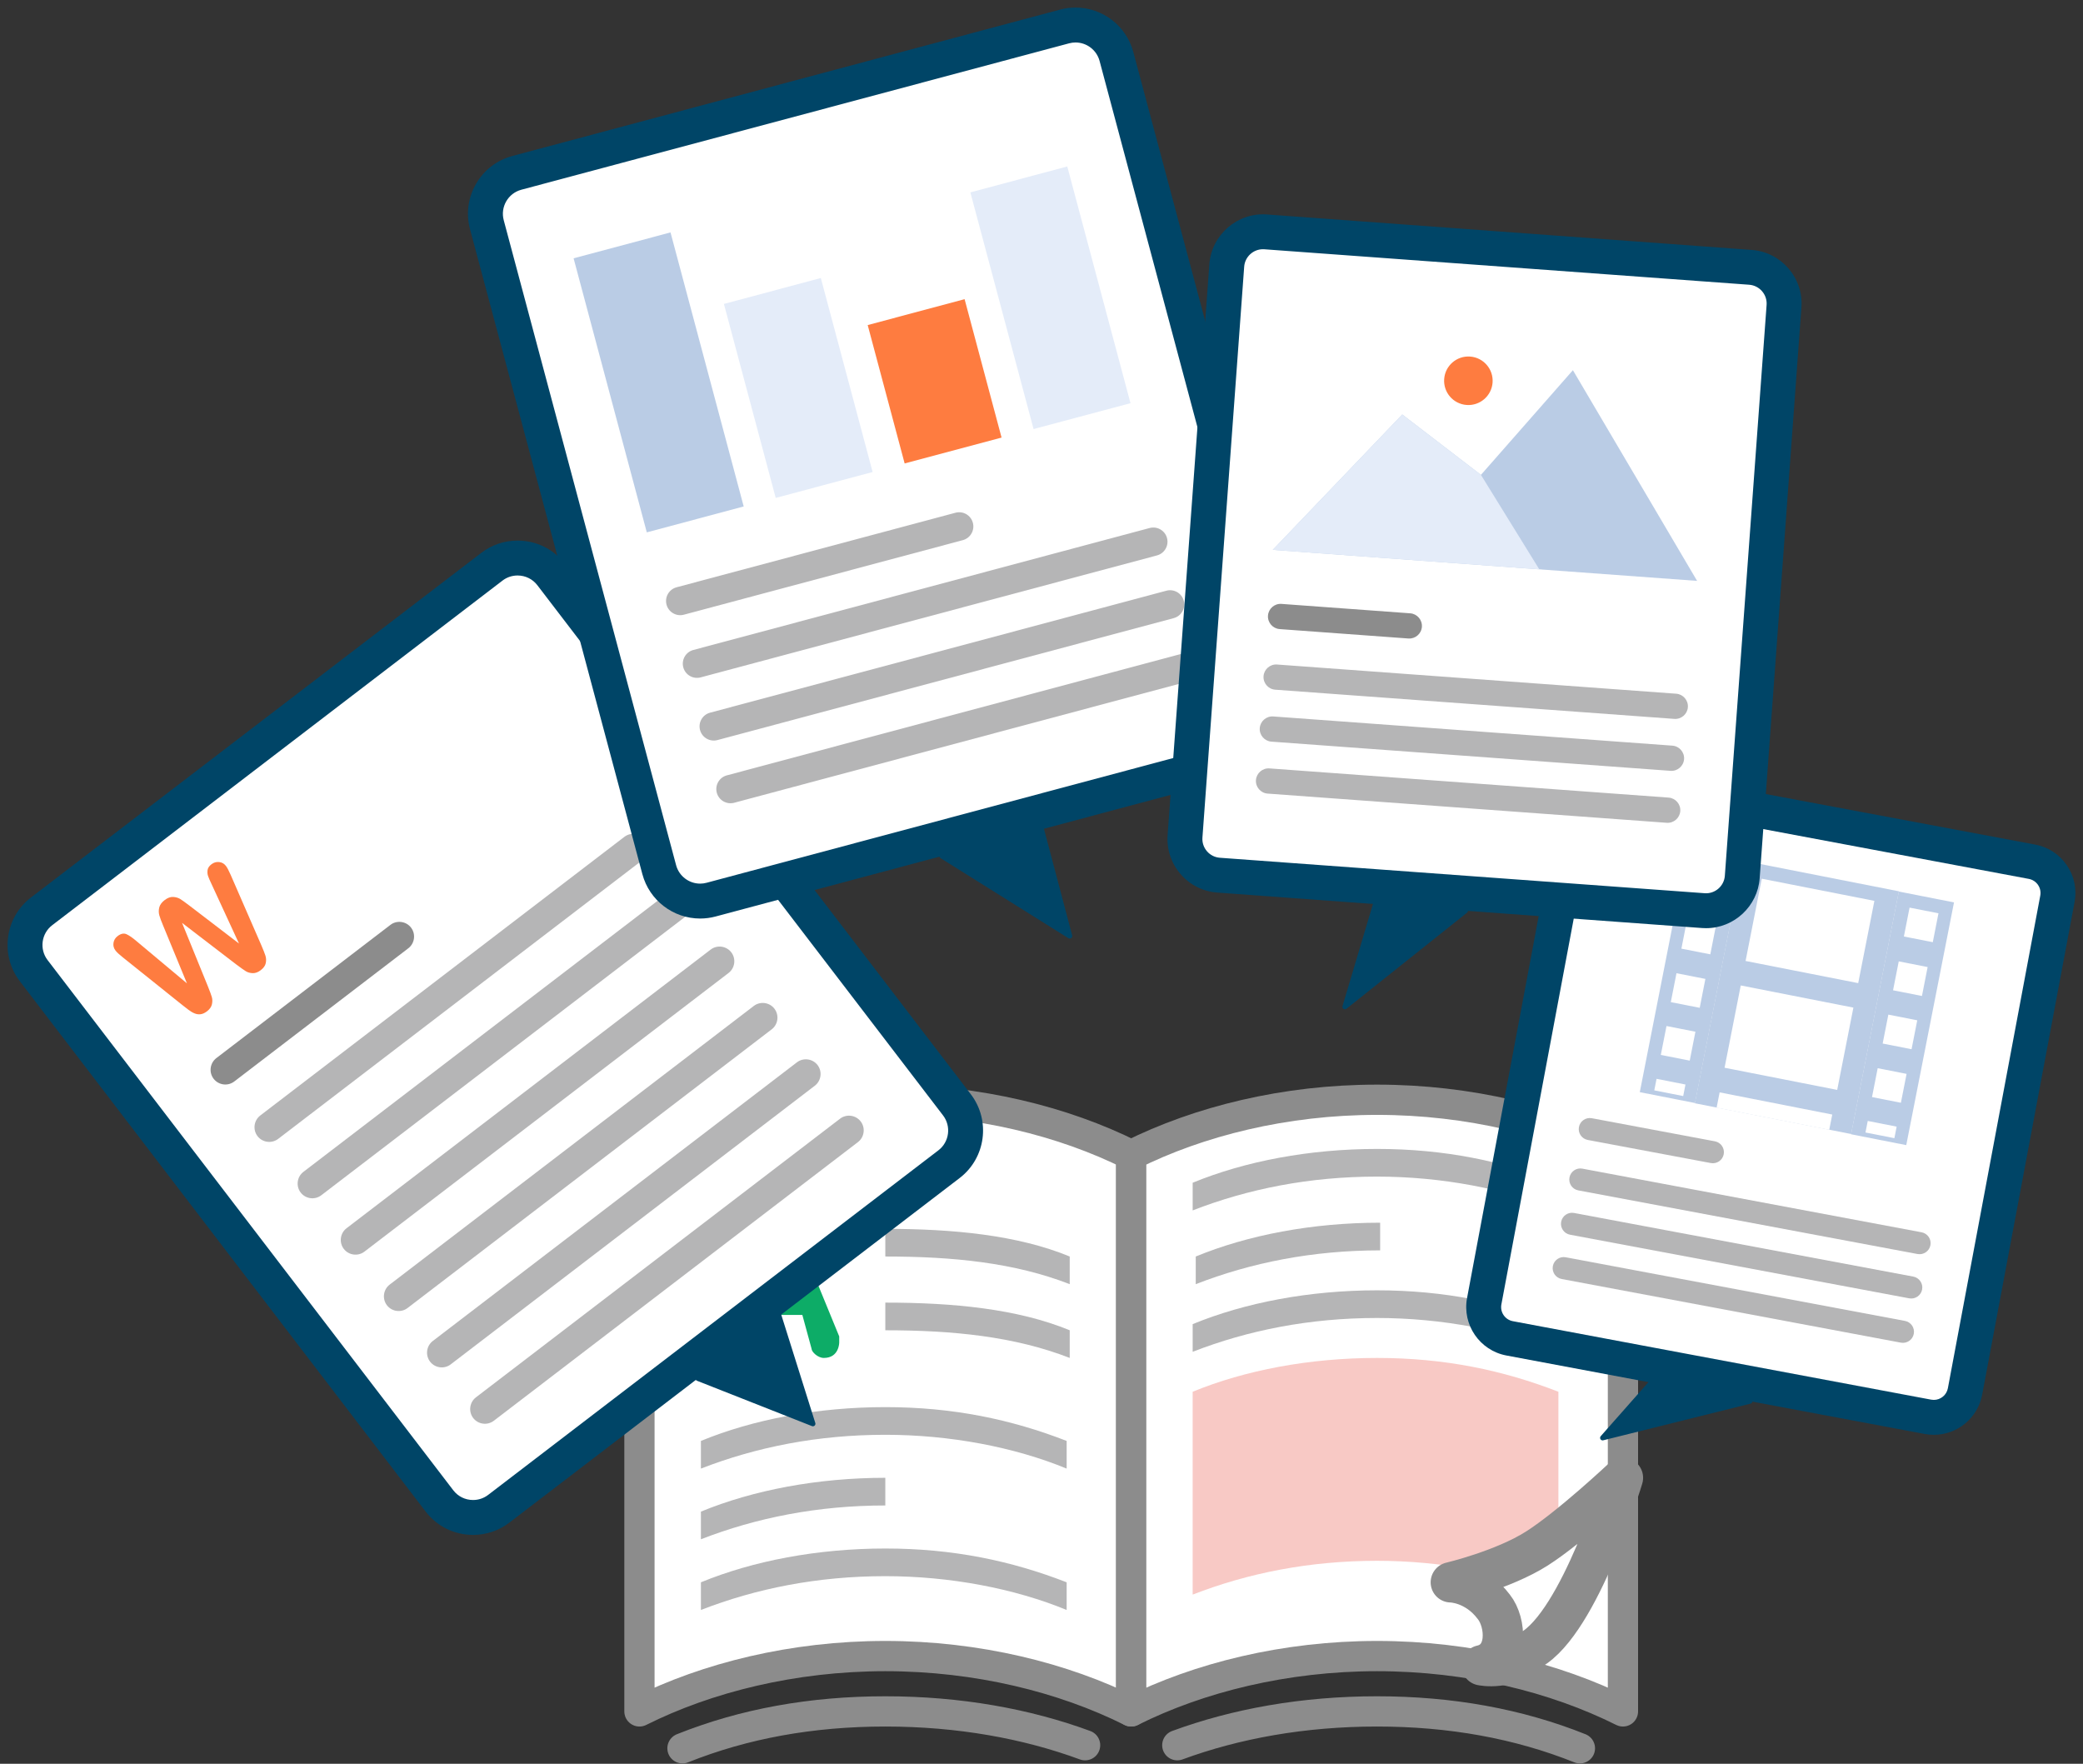 <?xml version="1.0" encoding="utf-8"?>
<!-- Generator: Adobe Illustrator 15.1.0, SVG Export Plug-In . SVG Version: 6.00 Build 0)  -->
<!DOCTYPE svg PUBLIC "-//W3C//DTD SVG 1.1//EN" "http://www.w3.org/Graphics/SVG/1.1/DTD/svg11.dtd">
<svg version="1.1" id="レイヤー_1" xmlns="http://www.w3.org/2000/svg" xmlns:xlink="http://www.w3.org/1999/xlink" x="0px"
	 y="0px" width="413.134px" height="349.803px" viewBox="196.588 117.017 413.134 349.803"
	 enable-background="new 196.588 117.017 413.134 349.803" xml:space="preserve">
<rect x="196.588" y="117.017" width="413.134" height="349.803" fill="#333333" stroke="none"/>
<g>
	
		<path fill="#FFFFFF" stroke="#8C8C8C" stroke-width="6" stroke-linecap="round" stroke-linejoin="round" stroke-miterlimit="10" d="
		M420.945,346.095c-13.411-6.705-30.478-10.972-48.766-10.972c-18.286,0-35.355,4.267-48.765,10.972v110.332
		c13.41-6.705,30.479-10.973,48.765-10.973c18.288,0,35.355,4.268,48.766,10.973C420.945,457.038,420.945,346.095,420.945,346.095z"
		/>
	
		<path fill="#FFFFFF" stroke="#8C8C8C" stroke-width="6" stroke-linecap="round" stroke-linejoin="round" stroke-miterlimit="10" d="
		M420.945,346.095c13.411-6.705,30.479-10.972,48.766-10.972c18.286,0,35.354,4.267,48.766,10.972v110.332
		c-13.411-6.705-30.479-10.973-48.766-10.973c-18.287,0-35.354,4.268-48.766,10.973
		C420.945,457.038,420.945,346.095,420.945,346.095z"/>
	<path fill="none" stroke="#8C8C8C" stroke-width="6" stroke-linecap="round" stroke-linejoin="round" stroke-miterlimit="10" d="
		M509.942,463.743c-12.191-4.878-25.603-7.315-40.231-7.315c-14.631,0-28.041,2.438-39.622,6.705"/>
	<path fill="none" stroke="#8C8C8C" stroke-width="6" stroke-linecap="round" stroke-linejoin="round" stroke-miterlimit="10" d="
		M331.948,463.743c12.192-4.878,25.602-7.315,40.231-7.315c14.63,0,28.041,2.438,39.623,6.705"/>
	<path fill="#B5B5B6" d="M408.144,430.826c-10.972-4.267-22.554-6.704-35.965-6.704c-13.41,0-26.21,2.438-36.574,6.704v5.485
		c10.972-4.267,23.164-6.704,36.574-6.704c12.801,0,25.603,2.438,35.965,6.704V430.826z"/>
	<path fill="#B5B5B6" d="M372.179,410.1c-13.41,0-26.21,2.438-36.574,6.705v5.485c10.972-4.266,23.164-6.704,36.574-6.704V410.1z"/>
	<path fill="#B5B5B6" d="M408.144,402.786c-10.972-4.267-22.554-6.705-35.965-6.705c-13.41,0-26.21,2.438-36.574,6.705v5.486
		c10.972-4.268,23.164-6.705,36.574-6.705c12.801,0,25.603,2.438,35.965,6.705V402.786z"/>
	<path fill="#B5B5B6" d="M505.675,379.623c-10.973-4.268-22.554-6.706-35.964-6.706c-13.411,0-26.211,2.438-36.574,6.706v5.485
		c10.973-4.267,23.163-6.704,36.574-6.704c12.8,0,25.602,2.438,35.964,6.704V379.623z"/>
	<path fill="#F8C9C5" d="M505.675,393.033c-10.973-4.267-22.554-6.705-35.964-6.705c-13.411,0-26.211,2.438-36.574,6.705v40.23
		c10.973-4.267,23.163-6.704,36.574-6.704c12.8,0,25.602,2.438,35.964,6.704V393.033z"/>
	<path fill="#B5B5B6" d="M470.32,359.506c-13.411,0-26.211,2.438-36.574,6.707v5.484c10.973-4.266,23.163-6.704,36.574-6.704
		V359.506z"/>
	<path fill="#B5B5B6" d="M372.179,360.725c13.411,0,26.212,1.219,36.575,5.487v5.484c-10.972-4.266-23.164-5.484-36.575-5.484
		V360.725z"/>
	<path fill="#B5B5B6" d="M372.179,375.355c13.411,0,26.212,1.221,36.575,5.486v5.486c-10.972-4.268-23.164-5.486-36.575-5.486
		V375.355z"/>
	<path fill="#B5B5B6" d="M505.675,351.582c-10.973-4.268-22.554-6.705-35.964-6.705c-13.411,0-26.211,2.438-36.574,6.705v5.486
		c10.973-4.267,23.163-6.705,36.574-6.705c12.8,0,25.602,2.438,35.964,6.705V351.582z"/>
	<path fill="#0DAC67" d="M355.721,377.795H343.53l-2.438,6.094c-1.219,1.829-2.438,1.829-3.048,1.829
		c-1.829,0-3.048-1.219-3.048-2.438c0-0.61,0-1.22,0.609-1.22l9.754-23.773c0.609-1.219,1.218-3.047,3.657-3.047
		c1.219,0,3.048,0.609,4.267,3.047l9.753,23.773c0,0,0,0.609,0,1.22c0,0,0,3.048-3.048,3.048c-1.219,0-2.438-1.22-2.438-1.829
		L355.721,377.795z M345.969,372.917h7.924l-4.268-11.582L345.969,372.917z"/>
	
		<path fill="#FFFFFF" stroke="#8C8C8C" stroke-width="8" stroke-linecap="round" stroke-linejoin="round" stroke-miterlimit="10" d="
		M490.435,447.284c5.486-1.219,4.877-8.533,2.439-11.582c-3.658-4.876-8.535-4.876-8.535-4.876s10.362-2.438,17.068-6.704
		c6.705-4.269,17.068-14.021,17.068-14.021s-8.534,28.65-18.288,34.136C495.922,448.503,490.435,447.284,490.435,447.284z"/>
</g>
<g>
	<path fill="#FFFFFF" d="M384.814,347.898l-89.303,68.34c-3.684,2.818-8.955,2.117-11.773-1.564l-80.462-105.148
		c-2.819-3.683-2.118-8.953,1.564-11.772l89.306-68.339c3.682-2.817,8.952-2.117,11.771,1.566l80.462,105.147
		C389.198,339.81,388.498,345.08,384.814,347.898"/>
	<path fill="#004567" d="M389.129,334.024l-80.463-105.148c-2.26-2.954-5.697-4.648-9.43-4.648c-2.623,0-5.111,0.843-7.195,2.437
		l-89.303,68.339c-2.512,1.922-4.126,4.713-4.544,7.855c-0.418,3.144,0.41,6.258,2.333,8.77l80.464,105.148
		c2.261,2.953,5.698,4.647,9.429,4.647c2.624,0,5.112-0.844,7.195-2.438l89.303-68.338
		C392.11,346.676,393.102,339.218,389.129,334.024z M382.71,345.15l-89.303,68.338c-0.867,0.663-1.902,1.014-2.993,1.014
		c-1.555,0-2.986-0.705-3.927-1.933l-80.462-105.147c-1.654-2.161-1.242-5.266,0.919-6.918l89.304-68.34
		c0.867-0.664,1.902-1.014,2.993-1.014c1.555,0,2.986,0.705,3.927,1.935l80.462,105.145
		C385.284,340.391,384.871,343.496,382.71,345.15z"/>
	<path fill="#FE7C40" d="M243.476,308.311l-10.78-8.268l5.127,12.593c0.384,0.959,0.642,1.66,0.774,2.104
		c0.133,0.445,0.141,0.926,0.025,1.446c-0.115,0.521-0.441,0.986-0.979,1.397c-0.435,0.332-0.854,0.525-1.259,0.578
		c-0.404,0.053-0.807-0.002-1.207-0.166c-0.401-0.163-0.812-0.406-1.233-0.729c-0.422-0.321-0.81-0.623-1.163-0.904l-11.841-9.484
		c-0.694-0.547-1.176-0.997-1.449-1.354c-0.345-0.449-0.477-0.949-0.396-1.5c0.08-0.549,0.353-1.002,0.819-1.359
		c0.64-0.49,1.229-0.613,1.764-0.371c0.535,0.24,1.184,0.689,1.949,1.344l10.039,8.402l-4.717-11.441
		c-0.366-0.871-0.62-1.555-0.76-2.049c-0.14-0.494-0.146-1.009-0.019-1.546c0.128-0.536,0.485-1.028,1.07-1.476
		c0.593-0.453,1.163-0.661,1.712-0.625c0.547,0.038,1.015,0.179,1.402,0.421c0.386,0.244,0.986,0.675,1.797,1.293l9.836,7.524
		l-5.487-11.885c-0.294-0.614-0.507-1.109-0.639-1.485c-0.131-0.375-0.167-0.774-0.106-1.195c0.059-0.422,0.318-0.807,0.776-1.159
		c0.458-0.35,0.964-0.496,1.517-0.437s1.004,0.318,1.354,0.776c0.249,0.324,0.558,0.908,0.928,1.752l6.06,13.909
		c0.406,0.941,0.686,1.645,0.836,2.112c0.151,0.468,0.176,0.959,0.075,1.474c-0.1,0.516-0.434,0.99-1.003,1.426
		c-0.538,0.411-1.071,0.606-1.601,0.586c-0.529-0.021-0.986-0.15-1.369-0.391C244.946,309.388,244.328,308.95,243.476,308.311"/>
	<path fill="#8C8C8C" d="M277.571,305.082l-34.523,26.42c-1.275,0.977-3.119,0.73-4.095-0.545c-0.976-1.275-0.73-3.119,0.544-4.096
		l34.524-26.419c1.276-0.976,3.118-0.731,4.094,0.545C279.092,302.262,278.847,304.105,277.571,305.082"/>
	<path fill="#B5B5B6" d="M323.976,287.621l-72.217,55.263c-1.276,0.977-3.119,0.732-4.095-0.543
		c-0.976-1.277-0.73-3.119,0.545-4.096l72.217-55.263c1.276-0.976,3.118-0.731,4.094,0.545
		C325.497,284.803,325.252,286.645,323.976,287.621"/>
	<path fill="#B5B5B6" d="M332.531,298.802l-72.217,55.263c-1.276,0.977-3.118,0.732-4.094-0.543
		c-0.977-1.277-0.731-3.119,0.543-4.096l72.217-55.264c1.276-0.976,3.119-0.73,4.095,0.545
		C334.052,295.983,333.807,297.825,332.531,298.802"/>
	<path fill="#B5B5B6" d="M341.087,309.981l-72.218,55.263c-1.275,0.977-3.118,0.73-4.094-0.545s-0.731-3.117,0.545-4.094
		l72.216-55.264c1.276-0.977,3.119-0.73,4.095,0.545C342.607,307.162,342.362,309.005,341.087,309.981"/>
	<path fill="#B5B5B6" d="M349.641,321.161l-72.217,55.265c-1.276,0.977-3.118,0.729-4.095-0.547s-0.731-3.119,0.544-4.094
		l72.217-55.264c1.276-0.977,3.118-0.731,4.095,0.545C351.162,318.342,350.917,320.185,349.641,321.161"/>
	<path fill="#B5B5B6" d="M358.196,332.34l-72.216,55.264c-1.275,0.977-3.118,0.73-4.095-0.543c-0.976-1.277-0.731-3.121,0.544-4.098
		l72.217-55.262c1.275-0.977,3.118-0.73,4.095,0.543C359.717,329.521,359.472,331.363,358.196,332.34"/>
	<path fill="#B5B5B6" d="M366.751,343.519l-72.216,55.264c-1.276,0.977-3.118,0.73-4.095-0.543
		c-0.976-1.279-0.731-3.121,0.545-4.098l72.216-55.262c1.276-0.977,3.119-0.73,4.095,0.545
		C368.272,340.701,368.027,342.543,366.751,343.519"/>
</g>
<g>
	<path fill="#FFFFFF" d="M446.257,266.403l-108.638,29.035c-4.481,1.197-9.084-1.465-10.282-5.945L293.152,161.58
		c-1.198-4.48,1.464-9.084,5.944-10.28l108.639-29.035c4.48-1.198,9.083,1.464,10.281,5.944l34.185,127.912
		C453.398,260.602,450.737,265.205,446.257,266.403"/>
	<path fill="#004567" d="M455.546,255.227l-34.185-127.912c-1.385-5.181-6.097-8.798-11.458-8.798c-1.029,0-2.059,0.136-3.06,0.403
		l-108.64,29.035c-3.056,0.817-5.613,2.778-7.2,5.523c-1.587,2.745-2.011,5.94-1.194,8.995l34.185,127.913
		c1.385,5.18,6.097,8.798,11.459,8.798c1.029,0,2.059-0.135,3.06-0.402l108.641-29.035
		C453.469,268.057,457.233,261.544,455.546,255.227z M448.36,260.759c-0.661,1.143-1.725,1.959-2.997,2.299l-108.639,29.035
		c-0.417,0.112-0.846,0.168-1.273,0.168c-2.231,0-4.192-1.506-4.769-3.662l-34.186-127.912c-0.703-2.629,0.865-5.34,3.495-6.043
		l108.64-29.035c0.417-0.111,0.845-0.168,1.273-0.168c2.231,0,4.193,1.506,4.77,3.663l34.185,127.913
		C449.197,258.286,449.02,259.616,448.36,260.759z"/>
	
		<rect x="317.341" y="164.674" transform="matrix(0.966 -0.258 0.258 0.966 -38.684 91.043)" fill="#BACCE5" width="19.898" height="56.264"/>
	
		<rect x="345.035" y="173.997" transform="matrix(0.966 -0.258 0.258 0.966 -38.03 98.229)" fill="#E4ECF9" width="19.899" height="39.827"/>
	
		<rect x="372.081" y="178.384" transform="matrix(0.966 -0.258 0.258 0.966 -36.771 105.162)" fill="#FE7C40" width="19.898" height="28.413"/>
	
		<rect x="395.048" y="151.708" transform="matrix(0.966 -0.258 0.258 0.966 -31.712 110.54)" fill="#E4ECF9" width="19.898" height="48.597"/>
	<path fill="#B5B5B6" d="M387.55,224.14l-55.32,14.785c-1.501,0.401-3.044-0.491-3.445-1.992c-0.401-1.501,0.49-3.043,1.992-3.444
		l55.321-14.784c1.5-0.402,3.042,0.49,3.444,1.991C389.943,222.198,389.052,223.739,387.55,224.14"/>
	<path fill="#B5B5B6" d="M426.057,227.171l-90.505,24.188c-1.5,0.401-3.042-0.491-3.444-1.992c-0.401-1.501,0.491-3.043,1.992-3.445
		l90.504-24.188c1.501-0.4,3.043,0.491,3.444,1.993C428.45,225.227,427.558,226.769,426.057,227.171"/>
	<path fill="#B5B5B6" d="M429.381,239.604l-90.505,24.188c-1.502,0.4-3.043-0.491-3.445-1.992c-0.401-1.501,0.491-3.043,1.992-3.444
		l90.504-24.188c1.501-0.4,3.044,0.491,3.445,1.992C431.773,237.661,430.882,239.203,429.381,239.604"/>
	<path fill="#B5B5B6" d="M432.704,252.037l-90.505,24.188c-1.5,0.401-3.043-0.491-3.445-1.991c-0.401-1.502,0.491-3.043,1.992-3.445
		l90.504-24.188c1.501-0.402,3.044,0.491,3.444,1.991C435.095,250.094,434.205,251.637,432.704,252.037"/>
</g>
<g>
	<path fill="#FFFFFF" d="M578.967,398.004l-82.972-15.564c-3.421-0.641-5.675-3.936-5.034-7.357l18.325-97.691
		c0.643-3.421,3.937-5.675,7.357-5.034l82.973,15.563c3.421,0.643,5.675,3.936,5.034,7.358l-18.325,97.69
		C585.683,396.392,582.388,398.646,578.967,398.004"/>
	<path fill="#004567" d="M606.51,288.606c-1.475-2.155-3.696-3.606-6.257-4.086l-82.971-15.563
		c-0.595-0.112-1.202-0.168-1.803-0.168c-4.694,0-8.729,3.35-9.597,7.966l-18.324,97.69c-0.992,5.292,2.506,10.404,7.798,11.397
		l82.973,15.564c0.595,0.111,1.201,0.168,1.803,0.168c4.693,0,8.729-3.351,9.595-7.966l18.324-97.69
		C608.532,293.358,607.985,290.761,606.51,288.606z M601.247,294.641l-18.324,97.69c-0.252,1.344-1.426,2.319-2.791,2.319
		c-0.001,0-0.001,0-0.001,0c-0.175,0-0.353-0.017-0.526-0.05l-82.97-15.562c-1.54-0.29-2.559-1.78-2.27-3.32l18.324-97.69
		c0.252-1.344,1.426-2.319,2.792-2.319c0.175,0,0.352,0.017,0.525,0.049l82.972,15.564c0.744,0.14,1.391,0.563,1.82,1.19
		C601.227,293.141,601.387,293.896,601.247,294.641z"/>
	<path fill="#B5B5B6" d="M535.907,347.676l-24.409-4.58c-1.19-0.223-1.975-1.369-1.751-2.559s1.368-1.975,2.559-1.752l24.41,4.58
		c1.19,0.223,1.974,1.369,1.75,2.561C538.243,347.113,537.097,347.898,535.907,347.676"/>
	<path fill="#B5B5B6" d="M576.9,365.717l-67.279-12.619c-1.189-0.223-1.974-1.369-1.75-2.559c0.223-1.191,1.369-1.975,2.559-1.752
		l67.279,12.621c1.191,0.223,1.975,1.367,1.751,2.559C579.237,365.156,578.092,365.941,576.9,365.717"/>
	<path fill="#B5B5B6" d="M575.253,374.506l-67.279-12.619c-1.19-0.225-1.975-1.369-1.752-2.561c0.224-1.189,1.37-1.973,2.561-1.75
		l67.279,12.619c1.189,0.225,1.974,1.369,1.75,2.561C577.588,373.945,576.442,374.728,575.253,374.506"/>
	<path fill="#B5B5B6" d="M573.603,383.297l-67.279-12.623c-1.189-0.223-1.974-1.367-1.75-2.559c0.223-1.189,1.368-1.975,2.559-1.75
		l67.279,12.619c1.19,0.223,1.974,1.371,1.751,2.559C575.94,382.734,574.794,383.517,573.603,383.297"/>
	<g>
		
			<rect x="537.138" y="290.116" transform="matrix(-0.981 -0.193 0.193 -0.981 1034.681 730.19)" fill="#BACCE5" width="31.605" height="49.069"/>
		
			<rect x="544.149" y="293.176" transform="matrix(-0.981 -0.193 0.193 -0.981 1042.365 704.62)" fill="#FFFFFF" width="22.772" height="16.631"/>
		
			<rect x="539.979" y="314.355" transform="matrix(-0.981 -0.193 0.193 -0.981 1030.02 745.767)" fill="#FFFFFF" width="22.772" height="16.635"/>
		
			<rect x="537.117" y="335.664" transform="matrix(-0.981 -0.193 0.193 -0.981 1021.521 774.036)" fill="#FFFFFF" width="22.771" height="3.089"/>
		
			<rect x="568.341" y="294.247" transform="matrix(-0.981 -0.193 0.193 -0.981 1075.419 742.468)" fill="#BACCE5" width="11.163" height="49.07"/>
		
			<rect x="574.636" y="297.409" transform="matrix(-0.981 -0.193 0.193 -0.981 1086.248 706.537)" fill="#FFFFFF" width="5.843" height="5.839"/>
		
			<rect x="572.553" y="307.995" transform="matrix(-0.981 -0.193 0.193 -0.981 1080.012 727.187)" fill="#FFFFFF" width="5.842" height="5.845"/>
		
			<rect x="570.464" y="318.587" transform="matrix(-0.981 -0.193 0.193 -0.981 1073.857 747.735)" fill="#FFFFFF" width="5.843" height="5.845"/>
		
			<rect x="568.383" y="329.179" transform="matrix(-0.981 -0.193 0.193 -0.981 1067.658 768.343)" fill="#FFFFFF" width="5.842" height="5.839"/>
		
			<rect x="566.633" y="339.801" transform="matrix(-0.981 -0.193 0.193 -0.981 1062.597 785.448)" fill="#FFFFFF" width="5.844" height="2.332"/>
		
			<rect x="526.379" y="285.985" transform="matrix(-0.981 -0.193 0.193 -0.981 993.951 717.913)" fill="#BACCE5" width="11.162" height="49.071"/>
		
			<rect x="532.675" y="289.148" transform="matrix(-0.981 -0.193 0.193 -0.981 1004.583 682.219)" fill="#FFFFFF" width="5.844" height="5.838"/>
		
			<rect x="530.59" y="299.733" transform="matrix(-0.981 -0.193 0.193 -0.981 998.464 702.726)" fill="#FFFFFF" width="5.846" height="5.845"/>
		
			<rect x="528.504" y="310.325" transform="matrix(-0.981 -0.193 0.193 -0.981 992.271 723.321)" fill="#FFFFFF" width="5.845" height="5.844"/>
		
			<rect x="526.416" y="320.917" transform="matrix(-0.981 -0.193 0.193 -0.981 986.2 743.779)" fill="#FFFFFF" width="5.847" height="5.841"/>
		
			<rect x="524.672" y="331.539" transform="matrix(-0.981 -0.193 0.193 -0.981 981.142 760.892)" fill="#FFFFFF" width="5.845" height="2.333"/>
	</g>
</g>
<g>
	<path fill="#FFFFFF" d="M534.434,297.616l-96.159-7.034c-3.966-0.29-6.945-3.74-6.654-7.705l8.281-113.218
		c0.29-3.966,3.739-6.945,7.705-6.655l96.159,7.033c3.965,0.291,6.944,3.74,6.655,7.707l-8.282,113.216
		C541.849,294.926,538.4,297.906,534.434,297.616"/>
	<path fill="#004567" d="M544.019,166.585l-96.16-7.034c-5.876-0.424-10.984,4.053-11.41,9.855l-8.281,113.217
		c-0.208,2.836,0.704,5.586,2.567,7.744s4.451,3.46,7.287,3.668l96.159,7.034c0.263,0.019,0.524,0.028,0.784,0.028
		c5.553,0,10.221-4.342,10.627-9.885l8.281-113.218C554.302,172.132,549.882,167.013,544.019,166.585z M546.969,177.49
		l-8.282,113.218c-0.147,2.034-1.938,3.611-4,3.455l-96.158-7.034c-0.993-0.073-1.9-0.53-2.555-1.287
		c-0.653-0.757-0.973-1.721-0.899-2.715l8.28-113.218c0.142-1.942,1.777-3.464,3.724-3.464c0.092,0,0.184,0.003,0.276,0.01
		l96.159,7.033C545.568,173.64,547.119,175.435,546.969,177.49z"/>
	<polygon fill="#BACCE5" points="508.551,190.434 490.311,211.194 474.708,199.223 449.026,226.065 533.186,232.22 	"/>
	<polygon fill="#E4ECF9" points="474.708,199.223 490.311,211.194 501.887,229.931 449.026,226.065 	"/>
	<path fill="#FE7C40" d="M492.621,192.884c-0.194,2.651-2.501,4.642-5.151,4.449c-2.651-0.194-4.643-2.5-4.449-5.151
		c0.193-2.652,2.5-4.644,5.151-4.45C490.822,187.927,492.813,190.233,492.621,192.884"/>
	<path fill="#8C8C8C" d="M475.921,243.646l-25.533-1.866c-1.374-0.101-2.415-1.308-2.314-2.681c0.101-1.374,1.307-2.416,2.681-2.315
		l25.532,1.867c1.374,0.102,2.415,1.308,2.315,2.681C478.501,242.706,477.295,243.748,475.921,243.646"/>
	<path fill="#B5B5B6" d="M528.673,259.59l-79.163-5.791c-1.375-0.101-2.417-1.306-2.316-2.679c0.102-1.374,1.306-2.416,2.681-2.315
		l79.165,5.791c1.373,0.101,2.415,1.307,2.314,2.681C531.253,258.648,530.047,259.69,528.673,259.59"/>
	<path fill="#B5B5B6" d="M527.92,269.892l-79.164-5.791c-1.374-0.101-2.415-1.306-2.315-2.679c0.101-1.375,1.307-2.416,2.68-2.316
		l79.165,5.791c1.373,0.1,2.416,1.306,2.314,2.681C530.499,268.951,529.294,269.992,527.92,269.892"/>
	<path fill="#B5B5B6" d="M527.166,280.195l-79.164-5.791c-1.374-0.1-2.416-1.306-2.315-2.679c0.101-1.375,1.307-2.416,2.68-2.316
		l79.166,5.791c1.372,0.1,2.414,1.306,2.314,2.681C529.746,279.254,528.54,280.295,527.166,280.195"/>
</g>
<polygon fill="#004567" stroke="#004567" stroke-linecap="round" stroke-linejoin="round" stroke-miterlimit="10" points="
	334.996,390.381 357.816,399.381 350.784,377.023 "/>
<polygon fill="#004567" stroke="#004567" stroke-linecap="round" stroke-linejoin="round" stroke-miterlimit="10" points="
	524.106,391.234 514.445,402.177 543.666,394.903 "/>
<polygon fill="#004567" stroke="#004567" stroke-linecap="round" stroke-linejoin="round" stroke-miterlimit="10" points="
	469.406,296.331 463.337,316.679 487.24,297.635 "/>
<polygon fill="#004567" stroke="#004567" stroke-linecap="round" stroke-linejoin="round" stroke-miterlimit="10" points="
	383.402,286.784 403.155,281.505 408.754,302.656 "/>
</svg>
